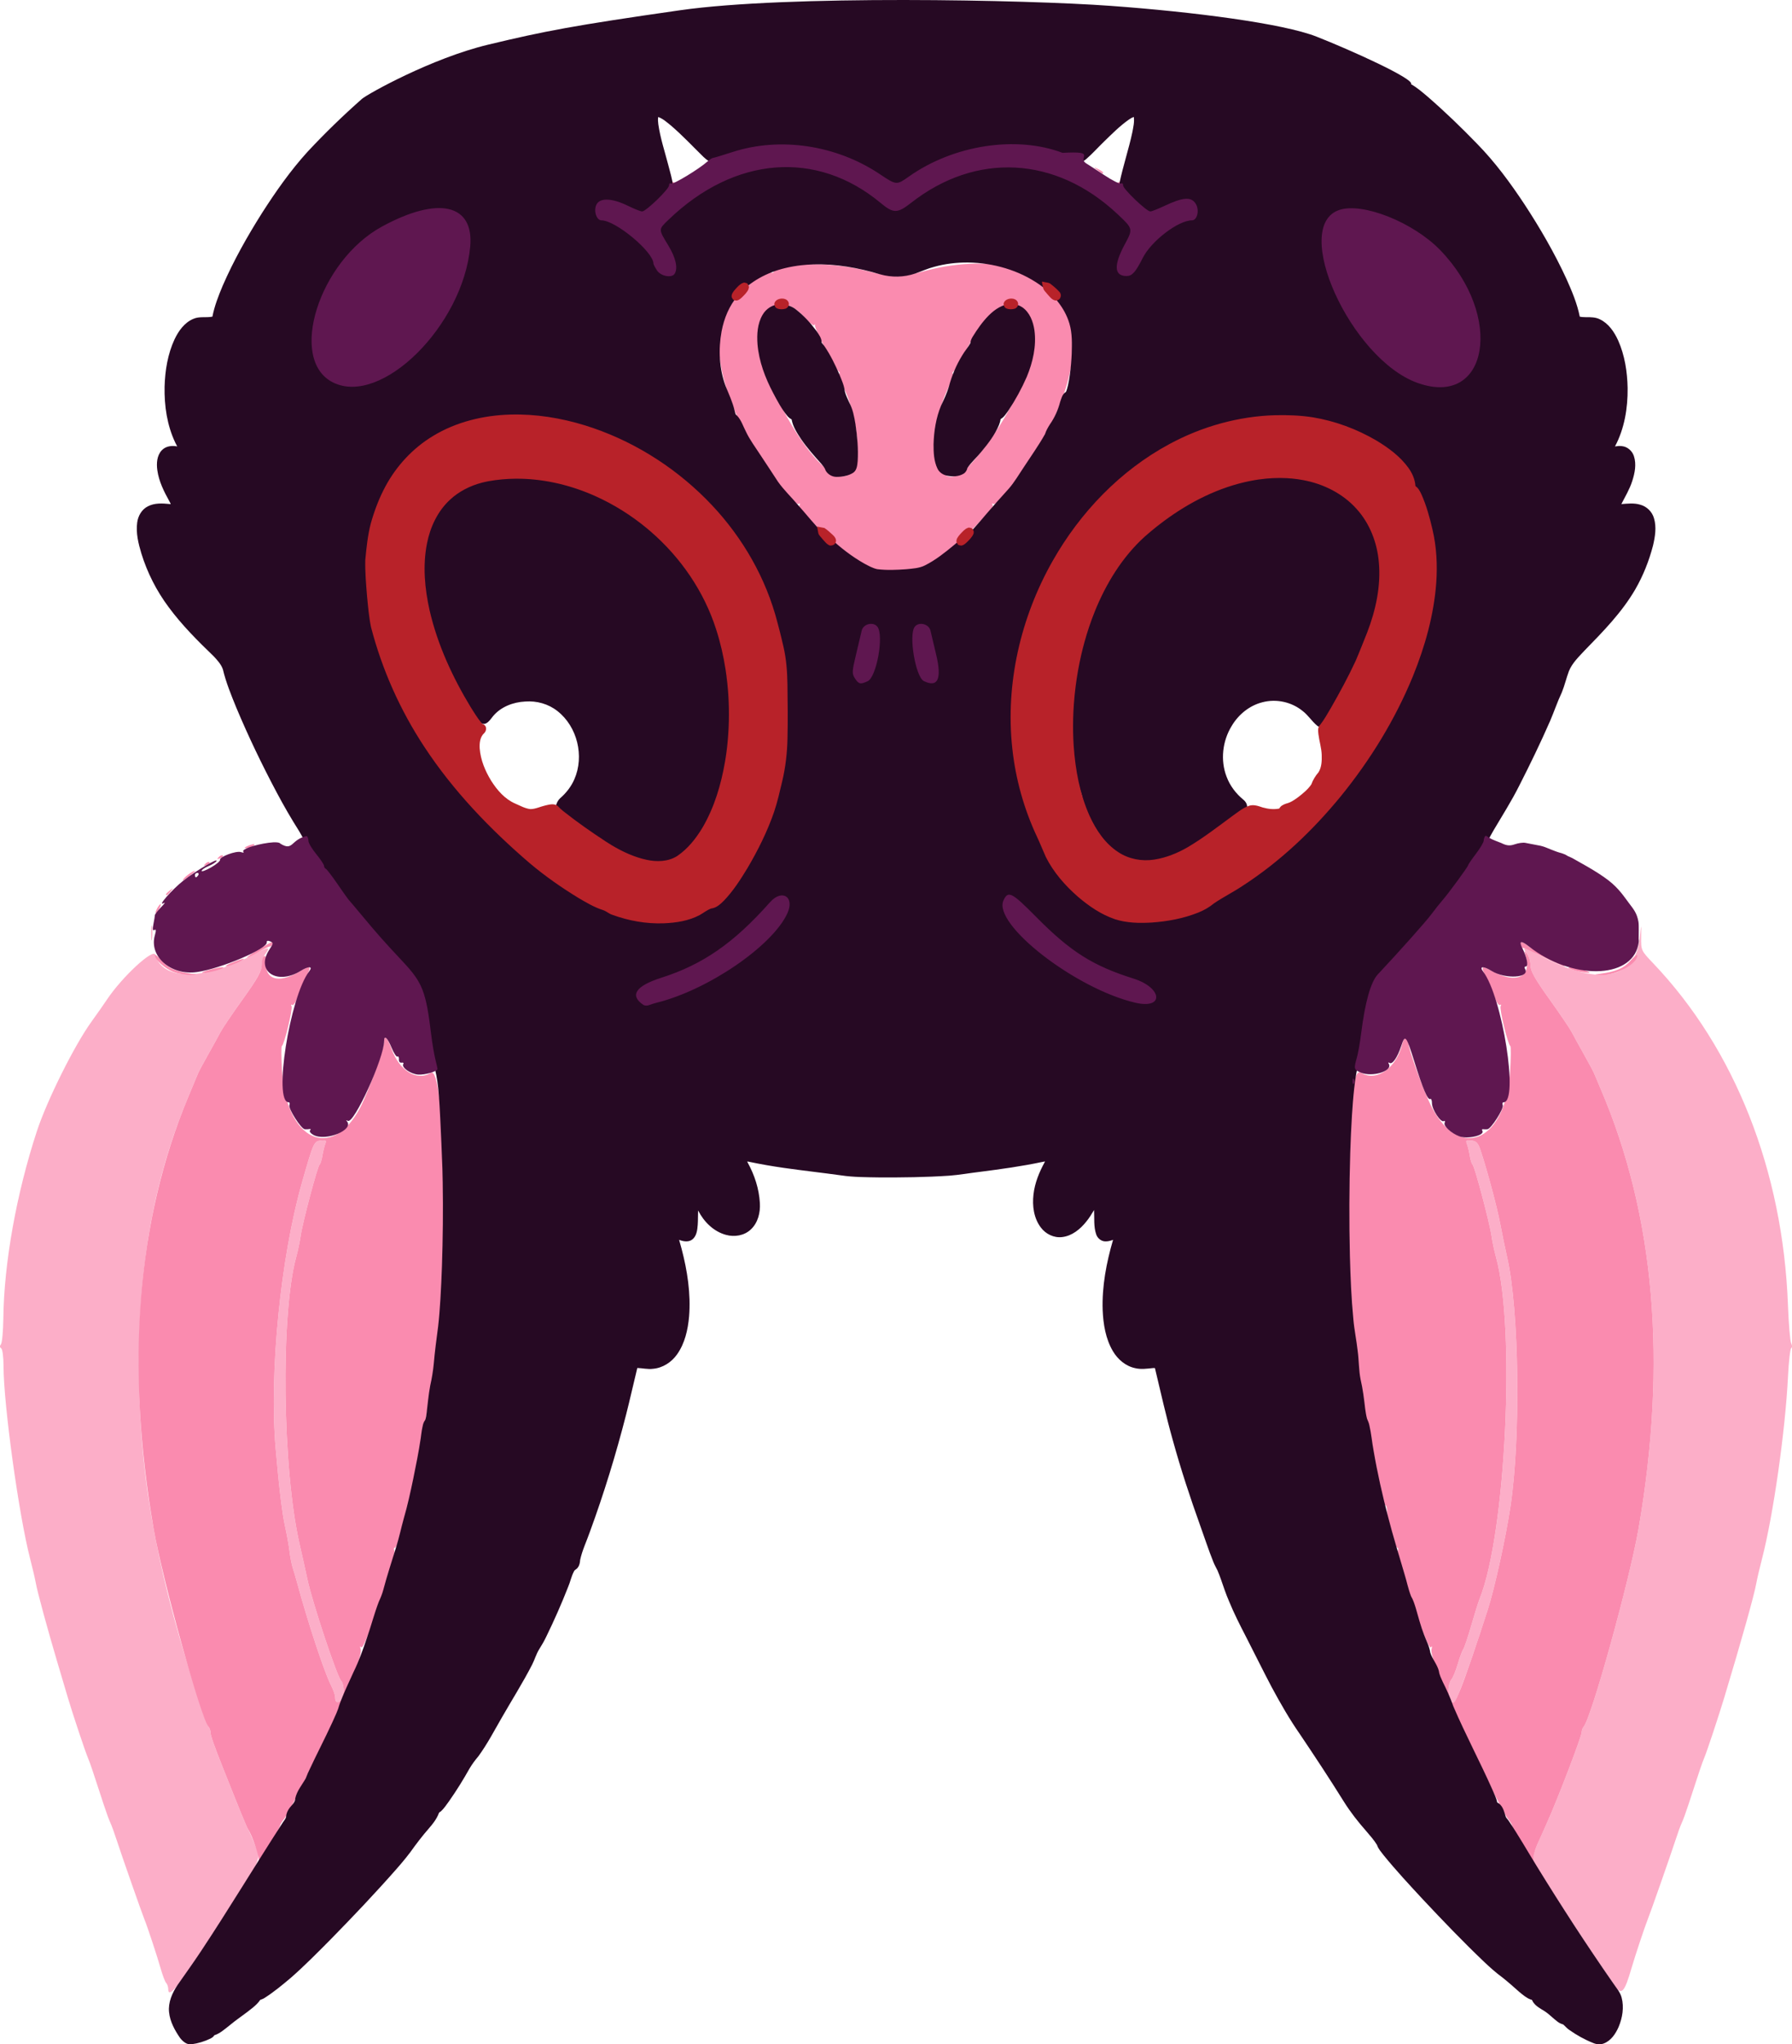 <?xml version="1.0" encoding="UTF-8" standalone="no"?>
<!-- Created with Inkscape (http://www.inkscape.org/) -->

<svg
   version="1.1"
   id="svg1"
   width="805.078"
   height="917.948"
   viewBox="0 0 805.078 917.948"
   sodipodi:docname="fledermaus_logo_kopf.svg"
   inkscape:version="1.3.2 (091e20ef0f, 2023-11-25, custom)"
   xmlns:inkscape="http://www.inkscape.org/namespaces/inkscape"
   xmlns:sodipodi="http://sodipodi.sourceforge.net/DTD/sodipodi-0.dtd"
   xmlns="http://www.w3.org/2000/svg"
   xmlns:svg="http://www.w3.org/2000/svg">
  <defs
     id="defs1" />
  <sodipodi:namedview
     id="namedview1"
     pagecolor="#ffffff"
     bordercolor="#666666"
     borderopacity="1.0"
     inkscape:showpageshadow="2"
     inkscape:pageopacity="0.0"
     inkscape:pagecheckerboard="true"
     inkscape:deskcolor="#d1d1d1"
     showgrid="false"
     inkscape:zoom="0.85458653"
     inkscape:cx="-80.7408"
     inkscape:cy="492.05082"
     inkscape:window-width="2560"
     inkscape:window-height="1371"
     inkscape:window-x="0"
     inkscape:window-y="0"
     inkscape:window-maximized="1"
     inkscape:current-layer="g2" />
  <g
     inkscape:groupmode="layer"
     inkscape:label="Image"
     id="g1"
     transform="translate(-839.422,-1938.06)">
    <g
       id="g2">
      <g
         id="g15">
        <path
           style="display:inline;fill:#fcaec8"
           d="m 915,2831.2 c 0,-0.99 -0.414,-2.228 -0.92,-2.75 -0.506,-0.522 -1.615,-3.425 -2.465,-6.45 -1.48,-5.269 -5.967,-18.86 -7.264,-22 -1.132,-2.743 -10.476,-29.406 -12.44,-35.5 -1.064,-3.3 -2.374,-6.9 -2.912,-8 -0.538,-1.1 -1.856,-4.7 -2.93,-8 -4.773,-14.678 -6.277,-19.129 -7.092,-21 -1.188,-2.726 -6.838,-19.637 -9.022,-27 -0.978,-3.3 -3.116,-10.5 -4.75,-16 -4.45,-14.976 -8.964,-31.553 -9.668,-35.5 -0.343,-1.925 -1.499,-6.875 -2.568,-11 -5.109,-19.702 -11.944,-69.237 -11.963,-86.691 -0.004,-3.955 -0.48,-7.483 -1.056,-7.839 -0.668,-0.413 -0.705,-1.069 -0.103,-1.809 0.52,-0.639 1.004,-5.886 1.075,-11.661 0.306,-24.913 5.876,-55.974 15.064,-84 4.53,-13.819 16.815,-38.48 24.436,-49.053 2.556,-3.546 5.694,-8.022 6.974,-9.947 6.828,-10.272 21.007,-23.383 21.834,-20.19 3.013,11.628 22.04,11.572 44.019,-0.128 6.821,-3.631 7.955,-3.658 5.282,-0.123 -0.807,1.068 -1.482,3.362 -1.5,5.099 -0.024,2.336 -2.239,6.237 -8.519,15 -4.668,6.513 -9.188,13.193 -10.044,14.842 -0.856,1.65 -3.332,6.15 -5.502,10 -2.17,3.85 -4.222,7.675 -4.56,8.5 -0.338,0.825 -2.307,5.55 -4.376,10.5 -15.069,36.054 -22.095,73.696 -22.213,119 -0.123,47.465 6.923,89.085 24.379,144 3.322,10.45 6.436,19.427 6.921,19.95 0.485,0.522 0.882,1.639 0.882,2.481 0,1.42 1.545,5.794 6.031,17.069 7.448,18.724 10.284,25.634 10.876,26.5 0.376,0.55 1.738,3.633 3.026,6.851 3.039,7.592 4.416,4.903 -25.938,50.65 C 918.491,2831.323 915,2835.138 915,2831.2 Z m 649.54,-1.95 c -1.367,-2.062 -4.235,-6.225 -6.373,-9.25 -2.139,-3.025 -5.749,-8.425 -8.023,-12 -2.274,-3.575 -4.497,-6.95 -4.941,-7.5 -1.269,-1.573 -11.203,-16.74 -11.203,-17.104 0,-0.18 -1.35,-2.455 -3,-5.057 -4.039,-6.369 -4.312,-4.637 3.438,-21.839 4.784,-10.62 15.562,-38.771 15.562,-40.646 0,-0.8 0.386,-1.881 0.858,-2.404 3.485,-3.859 20.655,-65.716 24.69,-88.95 12.982,-74.748 7.324,-140.688 -16.932,-197.321 -1.338,-3.123 -2.703,-6.354 -3.035,-7.179 -0.331,-0.825 -2.378,-4.65 -4.548,-8.5 -2.17,-3.85 -4.646,-8.35 -5.502,-10 -0.856,-1.65 -5.375,-8.329 -10.044,-14.842 -6.436,-8.98 -8.488,-12.62 -8.488,-15.059 0,-1.769 -0.661,-4.09 -1.468,-5.158 -2.63,-3.478 -1.635,-3.46 4.814,0.085 26.181,14.391 43.606,11.814 45.659,-6.754 0.804,-7.272 0.804,-7.272 0.729,-1.105 -0.075,6.151 -0.061,6.182 5.477,12 36.678,38.531 58.209,93.125 60.472,153.333 0.32,8.525 0.974,16.26 1.452,17.189 0.478,0.929 0.488,1.925 0.021,2.214 -0.467,0.289 -1.122,6.053 -1.456,12.811 -1.204,24.349 -6.62,62.308 -11.671,81.786 -1.07,4.125 -2.225,9.075 -2.568,11 -0.963,5.403 -6.624,25.578 -14.451,51.5 -2.518,8.339 -7.925,24.591 -8.982,27 -0.821,1.869 -2.303,6.255 -7.098,21 -1.073,3.3 -2.391,6.9 -2.929,8 -0.538,1.1 -1.849,4.7 -2.912,8 -1.964,6.094 -11.307,32.758 -12.44,35.5 -1.132,2.742 -5.694,16.429 -7.12,21.361 -3.383,11.701 -4.639,12.942 -7.987,7.889 z M 990.723,2702.389 c -0.397,-0.397 -0.723,-1.452 -0.723,-2.344 0,-0.892 -0.874,-3.337 -1.942,-5.432 -2.971,-5.827 -10.481,-28.598 -15.21,-46.113 -0.594,-2.2 -1.458,-5.125 -1.919,-6.5 -0.462,-1.375 -1.115,-4.75 -1.451,-7.5 -0.336,-2.75 -1.223,-7.7 -1.971,-11 -1.311,-5.786 -2.742,-17.666 -4.276,-35.5 -2.888,-33.582 2.288,-85.424 11.882,-119 5.154,-18.037 5.343,-18.461 8.417,-18.83 2.313,-0.278 2.632,-0.042 2.023,1.5 -0.397,1.006 -0.979,3.405 -1.292,5.33 -0.313,1.925 -0.884,3.725 -1.269,4 -0.907,0.648 -7.673,26.135 -8.495,32 -0.347,2.475 -1.25,6.75 -2.008,9.5 -7.051,25.609 -6.215,95.31 1.548,129 1.14,4.95 2.693,11.925 3.451,15.5 2.274,10.733 13.618,44.708 15.353,45.983 0.387,0.284 0.827,1.867 0.979,3.517 0.286,3.118 -1.834,7.151 -3.096,5.889 z m 500.294,-1.358 c -1.36,-2.541 -1.07,-6.934 0.597,-9.031 0.655,-0.825 1.904,-3.92 2.773,-6.879 0.87,-2.958 1.96,-5.883 2.422,-6.5 0.462,-0.617 2.077,-5.396 3.588,-10.621 1.511,-5.225 3.188,-10.583 3.725,-11.906 11.804,-29.056 16.264,-121.633 7.4,-153.594 -0.763,-2.75 -1.671,-7.025 -2.018,-9.5 -0.822,-5.865 -7.588,-31.352 -8.495,-32 -0.385,-0.275 -0.956,-2.075 -1.269,-4 -0.313,-1.925 -0.895,-4.323 -1.292,-5.33 -0.609,-1.542 -0.29,-1.778 2.023,-1.5 2.2,0.264 3.01,1.124 4.081,4.33 3.058,9.16 7.441,25.561 8.953,33.5 0.89,4.675 2.239,11.2 2.998,14.5 5.429,23.609 6.203,80.848 1.513,112 -2.079,13.809 -7.035,36.383 -10.1,46 -7.192,22.569 -13.706,40.624 -15.19,42.109 -0.309,0.309 -1.078,-0.401 -1.708,-1.578 z M 907.3,2357 c 0,-3.025 0.187,-4.263 0.417,-2.75 0.229,1.512 0.229,3.987 0,5.5 -0.229,1.512 -0.417,0.275 -0.417,-2.75 z"
           id="path9"
           sodipodi:nodetypes="ssssssssssssssssssssssssssssssssssssssssssssssssssssssssssssssssssssssssssssssssssssssssssssssssssssssssssssssssssss"
           inkscape:label="rosa2" />
        <path
           style="fill:#fa8baf"
           d="m 955.633,2773.514 c 0.501,-1.305 -2.87,-11.3 -4.726,-14.014 -0.592,-0.866 -3.428,-7.776 -10.876,-26.5 C 935.545,2721.724 934,2717.351 934,2715.931 c 0,-0.842 -0.397,-1.958 -0.882,-2.481 -3.361,-3.62 -20.771,-66.388 -24.673,-88.95 -12.747,-73.707 -7.525,-138.704 15.586,-194 2.069,-4.95 4.038,-9.675 4.376,-10.5 0.338,-0.825 2.39,-4.65 4.56,-8.5 2.17,-3.85 4.646,-8.35 5.502,-10 0.856,-1.65 5.376,-8.329 10.044,-14.842 6.602,-9.212 8.487,-12.586 8.487,-15.191 0,-1.842 0.473,-3.641 1.052,-3.999 0.639,-0.395 0.971,0.269 0.844,1.691 -0.772,8.7 5.32,10.835 14.899,5.221 5.467,-3.204 5.747,-2.888 2.835,3.197 -1.296,2.708 -2.949,6.587 -3.675,8.62 -0.726,2.033 -1.757,3.426 -2.292,3.095 -0.535,-0.331 -0.659,-0.094 -0.276,0.527 0.685,1.109 -3.271,17.441 -4.344,17.931 -0.302,0.138 -0.268,5.146 0.075,11.13 1.786,31.17 22.23,40.842 35.076,16.596 3.614,-6.821 10.804,-26.705 10.804,-29.878 0,-3.117 1.555,-1.53 3.291,3.357 3.513,9.891 11.423,14.738 17.677,10.832 6.153,-3.843 8.187,77.213 3.029,120.712 -3.904,32.927 -16.276,92.5 -19.21,92.5 -0.399,0 -0.499,0.59 -0.223,1.31 1.076,2.804 -13.459,45.386 -14.826,43.434 -0.554,-0.791 -0.652,-0.46 -0.269,0.908 0.54,1.93 -1.762,8.371 -9.95,27.848 -3.466,8.246 -22.693,46.312 -24.324,48.157 -0.933,1.056 -1.826,2.515 -1.984,3.242 -0.339,1.564 -9.215,17.101 -9.769,17.101 -0.21,0 -0.125,-0.669 0.189,-1.486 z M 993.818,2696.5 c -0.151,-1.65 -0.592,-3.233 -0.979,-3.517 -1.736,-1.275 -13.079,-35.25 -15.353,-45.983 -0.757,-3.575 -2.31,-10.55 -3.451,-15.5 -7.762,-33.69 -8.598,-103.391 -1.548,-129 0.757,-2.75 1.661,-7.025 2.008,-9.5 0.822,-5.865 7.589,-31.352 8.495,-32 0.385,-0.275 0.956,-2.075 1.269,-4 0.313,-1.925 0.895,-4.323 1.292,-5.33 0.609,-1.542 0.29,-1.778 -2.023,-1.5 -3.073,0.369 -3.263,0.793 -8.417,18.83 -9.594,33.576 -14.77,85.418 -11.882,119 1.534,17.834 2.965,29.714 4.276,35.5 0.748,3.3 1.635,8.25 1.971,11 0.336,2.75 0.989,6.125 1.451,7.5 0.462,1.375 1.325,4.3 1.919,6.5 4.728,17.515 12.239,40.286 15.21,46.113 1.068,2.095 1.942,4.54 1.942,5.432 0,2.604 1.338,3.213 2.769,1.261 0.728,-0.993 1.2,-3.156 1.049,-4.806 z m 529.806,70.61 c -2.503,-4.339 -4.68,-8.484 -4.838,-9.211 -0.158,-0.727 -1.05,-2.186 -1.984,-3.242 -1.636,-1.851 -20.889,-39.976 -24.32,-48.157 -7.859,-18.74 -10.457,-26.036 -9.938,-27.899 0.373,-1.339 0.271,-1.653 -0.281,-0.864 -1.396,1.992 -15.921,-40.584 -14.822,-43.447 0.272,-0.71 0.159,-1.29 -0.252,-1.29 -1.075,0 -4.521,-11.905 -4.559,-15.75 -0.017,-1.788 -0.336,-3.25 -0.707,-3.25 -0.371,0 -0.939,-1.238 -1.262,-2.75 -0.323,-1.512 -2.141,-9.95 -4.04,-18.75 -8.853,-41.032 -12.328,-79.051 -11.327,-123.922 0.882,-39.498 2.231,-50.978 5.735,-48.79 6.756,4.219 15.868,-2.249 18.369,-13.038 0.683,-2.95 2.599,-3.798 2.599,-1.152 0,3.173 7.19,23.057 10.804,29.878 12.846,24.247 33.289,14.574 35.076,-16.596 0.343,-5.984 0.377,-10.992 0.075,-11.13 -1.072,-0.49 -5.029,-16.823 -4.343,-17.931 0.383,-0.621 0.259,-0.858 -0.276,-0.527 -0.535,0.331 -1.566,-1.062 -2.292,-3.095 -0.726,-2.033 -2.379,-5.912 -3.675,-8.62 -2.917,-6.097 -2.755,-6.257 3.153,-3.116 10.137,5.39 16.907,2.221 14.428,-6.754 -0.816,-2.953 -0.77,-3.053 0.582,-1.266 0.807,1.068 1.468,3.389 1.468,5.158 0,2.439 2.051,6.079 8.488,15.059 4.668,6.513 9.188,13.193 10.044,14.842 0.856,1.65 3.332,6.15 5.502,10 2.17,3.85 4.217,7.675 4.548,8.5 0.331,0.825 1.697,4.055 3.035,7.179 24.256,56.634 29.915,122.573 16.932,197.321 -4.035,23.234 -21.205,85.091 -24.69,88.95 -0.472,0.522 -0.858,1.604 -0.858,2.404 0,1.875 -10.778,30.026 -15.562,40.646 -1.239,2.75 -3.232,7.195 -4.428,9.878 -1.197,2.683 -1.956,5.72 -1.686,6.75 0.838,3.203 0,2.133 -4.699,-6.017 z m -27.974,-70.837 c 2.175,-5.314 7.602,-21.142 12.264,-35.773 3.065,-9.617 8.021,-32.191 10.1,-46 4.69,-31.152 3.916,-88.391 -1.513,-112 -0.759,-3.3 -2.108,-9.825 -2.998,-14.5 -1.511,-7.939 -5.894,-24.34 -8.953,-33.5 -1.07,-3.206 -1.881,-4.066 -4.081,-4.33 -2.313,-0.278 -2.632,-0.042 -2.023,1.5 0.398,1.006 0.979,3.405 1.292,5.33 0.313,1.925 0.884,3.725 1.269,4 0.907,0.648 7.673,26.135 8.495,32 0.347,2.475 1.255,6.75 2.018,9.5 8.864,31.961 4.404,124.538 -7.4,153.594 -0.538,1.324 -2.214,6.681 -3.725,11.906 -1.511,5.225 -3.126,10.005 -3.588,10.621 -0.462,0.617 -1.552,3.542 -2.422,6.5 -0.87,2.958 -2.118,6.054 -2.773,6.879 -1.666,2.097 -1.957,6.49 -0.597,9.031 1.426,2.665 1.718,2.365 4.634,-4.758 z M 917.5,2374.497 c -3.829,-1.355 -8.5,-5.524 -8.5,-7.588 0,-0.538 1.391,0.605 3.091,2.542 2.956,3.366 6.442,4.884 13.409,5.838 2.842,0.389 2.815,0.416 -0.5,0.517 -1.925,0.058 -5.3,-0.531 -7.5,-1.309 z m 641,0.792 c 6.967,-0.954 10.453,-2.472 13.409,-5.838 1.7,-1.937 3.091,-3.021 3.091,-2.409 0,3.901 -9.792,9.125 -16.5,8.803 -3,-0.144 -3,-0.144 0,-0.555 z m -624.601,-1.873 c 2.969,-0.798 5.599,-1.252 5.844,-1.007 0.598,0.598 -6.728,2.595 -9.243,2.519 -1.1,-0.033 0.43,-0.714 3.399,-1.512 z m 613.241,0.436 c -5.566,-1.602 -2.858,-2.001 2.961,-0.436 2.969,0.799 4.274,1.441 2.899,1.427 -1.375,-0.013 -4.012,-0.459 -5.86,-0.991 z m -606.057,-2.248 c 0.848,-0.804 7.917,-3.485 7.917,-3.003 0,0.275 -1.561,1.152 -3.468,1.949 -3.36,1.404 -5.304,1.864 -4.449,1.054 z m 591.782,-3.826 c -4.601,-2.321 -8.661,-4.135 -9.021,-4.032 -0.36,0.104 -0.909,-0.472 -1.219,-1.28 -0.788,-2.053 0.646,-1.829 3.707,0.579 1.432,1.126 5.88,3.585 9.885,5.464 4.005,1.879 6.771,3.433 6.147,3.452 -0.624,0.02 -4.899,-1.863 -9.5,-4.185 z M 955.43,2364.5 c 6.33,-3.812 6.915,-4.034 6.378,-2.425 -0.197,0.591 -0.693,1.027 -1.102,0.969 -0.409,-0.059 -2.687,1.033 -5.063,2.425 -2.376,1.392 -4.703,2.531 -5.173,2.531 -0.469,0 1.762,-1.575 4.959,-3.5 z M 910,2346 c 0.589,-1.1 1.295,-2 1.57,-2 0.275,0 0.018,0.9 -0.57,2 -0.589,1.1 -1.295,2 -1.57,2 -0.275,0 -0.018,-0.9 0.57,-2 z m 4,-6.378 c 0,-0.208 0.787,-0.995 1.75,-1.75 1.586,-1.244 1.621,-1.208 0.378,0.378 -1.306,1.666 -2.128,2.196 -2.128,1.372 z m 7.918,-6.986 c 1.332,-1.64 5.082,-4.119 5.082,-3.36 0,0.191 -1.462,1.418 -3.25,2.726 -2.011,1.472 -2.71,1.714 -1.832,0.633 z m 9.816,-6.761 c 0.678,-0.683 1.485,-0.991 1.793,-0.683 0.308,0.308 -0.247,0.867 -1.233,1.243 -1.425,0.543 -1.54,0.428 -0.56,-0.56 z m 6,-3 c 0.678,-0.683 1.485,-0.991 1.793,-0.683 0.308,0.308 -0.247,0.867 -1.233,1.243 -1.425,0.543 -1.54,0.428 -0.56,-0.56 z M 950.5,2318 c 2.749,-1.181 4.328,-1.181 2.5,0 -0.825,0.533 -2.175,0.945 -3,0.914 -0.989,-0.036 -0.819,-0.348 0.5,-0.914 z m 280.527,-124.66 c -7.814,-2.734 -34.091,-25.81 -32.437,-28.486 0.433,-0.701 0.284,-0.894 -0.375,-0.487 -1.254,0.775 -9.418,-9.052 -17.203,-20.708 -15.871,-23.763 -22.606,-50.047 -16.345,-63.781 2.511,-5.508 9.121,-13.127 10.596,-12.215 0.605,0.374 0.748,0.165 0.339,-0.497 -0.857,-1.386 8.258,-7.433 10.125,-6.717 0.7,0.269 1.273,0.111 1.273,-0.35 0,-4.28 25.672,-4.671 41,-0.625 13.038,3.442 14.989,3.44 28,-0.023 14.275,-3.799 30.477,-4.053 39.5,-0.618 7.638,2.908 13.785,6.896 12.881,8.359 -0.394,0.637 -0.241,0.839 0.355,0.47 1.476,-0.912 8.085,6.707 10.596,12.215 6.262,13.734 -0.474,40.018 -16.345,63.781 -7.785,11.657 -15.949,21.483 -17.203,20.708 -0.674,-0.417 -0.807,-0.212 -0.346,0.534 0.823,1.331 -13.1,15.331 -22.461,22.585 -9.418,7.299 -21.496,9.511 -31.951,5.853 z m -9.68,-42.83 c 5.627,-5.627 3.628,-26.05 -3.993,-40.788 -0.79,-1.529 -1.191,-3.178 -0.89,-3.665 0.301,-0.487 0.183,-1.036 -0.262,-1.221 -1.296,-0.537 -10.916,-19.206 -10.621,-20.61 0.147,-0.701 0.034,-0.799 -0.252,-0.216 -0.286,0.582 -2.288,-0.95 -4.449,-3.405 -6.949,-7.895 -14.123,-8.01 -18.994,-0.305 -10.008,15.832 27.357,82.314 39.46,70.211 z m 53.27,-3.081 c 20.447,-21.957 34.296,-55.857 27.423,-67.129 -6.949,-11.396 -17.673,-5.758 -28.581,15.028 -2.648,5.046 -5.187,9.325 -5.643,9.509 -0.456,0.184 -0.583,0.734 -0.282,1.221 0.301,0.487 -0.1,2.136 -0.89,3.665 -13.088,25.311 -7.054,53.845 7.973,37.707 z m -134.111,-127.416 c -0.35,-0.567 0.051,-0.735 0.941,-0.393 1.732,0.665 2.049,1.382 0.611,1.382 -0.517,0 -1.216,-0.445 -1.552,-0.989 z M 1341,2020.607 c 0,-0.216 0.698,-0.661 1.552,-0.989 0.89,-0.342 1.291,-0.174 0.941,0.393 -0.587,0.95 -2.493,1.405 -2.493,0.596 z m -8.559,-6.162 c -1.864,-1.493 -1.852,-1.512 0.309,-0.465 1.238,0.6 2.25,1.3 2.25,1.555 0,0.765 -0.519,0.544 -2.559,-1.09 z M 1152.872,2004.25 c -1.244,-1.586 -1.208,-1.621 0.378,-0.378 1.666,1.306 2.196,2.128 1.372,2.128 -0.208,0 -0.995,-0.787 -1.75,-1.75 z"
           id="path8"
           sodipodi:nodetypes="ssssssssssssssssssssssssssssssssssssssssssssssssssssssssssssssssssssssssssssssssssssssscsssssssssssssssssssssssssssssssssssssssssssssssssssssssssssssssssssssssssssssssssssssssscssssssssscssssssssccsssssssssssssscsssssssssssssssss"
           inkscape:label="rosa1" />
        <path
           style="display:inline;fill:#260923"
           d="m 1145.027,1942.653 c -48.148,6.892 -61.101,9.408 -86.386,15.483 -25.285,6.075 -53.866,22.013 -56.585,24.302 -8.5,7.505 -16.656,15.405 -24.395,23.693 -7.741,8.513 -14.374,17.967 -20.57,27.643 -6.593,10.452 -12.698,21.25 -17.629,32.594 -1.888,4.493 -3.679,9.071 -4.613,13.871 -2.817,0.573 -5.832,-0.223 -8.535,0.986 -4.002,1.644 -6.649,5.382 -8.461,9.16 -3.097,6.656 -4.282,14.049 -4.492,21.34 -0.16,8.566 1.107,17.317 4.816,25.105 0.279,0.565 0.559,1.128 0.848,1.688 -2.403,-0.505 -5.182,-0.135 -6.926,1.738 -2.229,2.371 -2.424,5.904 -1.992,8.969 0.699,5.016 3.008,9.606 5.447,13.979 0.078,0.38 1.016,1.36 0.211,1.18 -3.313,-0.325 -6.87,-0.572 -9.918,1.031 -2.738,1.372 -4.398,4.278 -4.785,7.248 -0.645,4.69 0.515,9.398 1.857,13.865 2.663,8.659 6.827,16.843 12.242,24.105 5.943,8.069 13.058,15.169 20.262,22.1 1.627,1.746 3.326,3.579 4.131,5.867 1.403,5.909 3.727,11.545 6.012,17.156 5.467,13.05 11.608,25.814 18.256,38.303 3.101,5.824 6.397,11.544 9.936,17.113 0.82,1.457 1.779,2.889 2.273,4.492 0.422,1.817 1.698,3.287 2.783,4.756 1.424,1.804 3.065,3.459 4.221,5.457 0.546,1.723 1.798,3.117 2.832,4.57 3.652,4.545 7.213,9.165 10.666,13.863 6.833,8.924 14.239,17.4 21.981,25.545 2.124,2.247 4.355,4.399 6.324,6.787 0.221,0.266 0.654,0.834 0.928,1.246 2.225,3.248 2.633,7.276 3.35,11.045 1.566,9.776 3.249,19.55 5.729,29.142 1.759,7.226 1.938,14.701 2.363,22.09 0.355,7.552 0.705,15.104 0.967,22.66 0.04,1.975 0.113,4.149 0.141,6.203 0.214,12.486 0.065,25.061 -0.34,37.49 -0.175,4.995 -0.399,9.989 -0.699,14.979 -0.261,3.947 -0.542,8.081 -1.008,12.082 -0.751,5.682 -1.509,11.364 -1.998,17.076 -0.317,3.2 -0.846,6.374 -1.559,9.508 -0.804,4.184 -1.118,8.431 -1.666,12.641 -0.187,0.973 -0.23,2.035 -0.644,2.928 -0.999,1.272 -1.133,2.987 -1.465,4.521 -0.202,1.173 -0.351,2.555 -0.5,3.605 -0.89,5.975 -2.111,12.13 -3.359,18.174 -1.24,5.944 -2.533,11.937 -4.256,17.838 -1.199,4.289 -2.089,8.66 -3.445,12.906 -1.946,6.38 -4.068,12.734 -5.764,19.168 -0.493,1.821 -1.195,3.568 -1.992,5.273 -2.042,5.326 -3.458,10.863 -5.342,16.244 -1.761,5.191 -3.584,10.379 -6,15.309 -2.178,4.832 -4.52,9.606 -6.322,14.596 -0.741,2.773 -2.022,5.354 -3.191,7.965 -3.394,7.4 -7.219,14.654 -10.654,22.084 -0.541,1.035 -0.872,2.161 -1.369,3.207 -1.645,2.931 -3.969,5.592 -4.68,8.959 -0.01,1.746 -1.494,2.901 -2.477,4.168 -0.917,1.212 -1.589,2.644 -1.65,4.178 -0.323,1.152 -1.26,1.987 -1.818,3.025 -12.271,18.982 -23.888,38.379 -36.395,57.211 -3.403,5.144 -7.006,10.15 -10.543,15.201 -2.398,3.555 -4.25,7.773 -3.811,12.152 0.421,4.285 2.567,8.169 4.969,11.654 1.23,1.527 2.999,3.109 5.113,2.795 2.949,-0.377 5.844,-1.26 8.52,-2.553 0.676,-0.36 1.371,-0.794 1.744,-1.488 2.506,-0.779 4.496,-2.61 6.531,-4.191 3.436,-2.894 7.232,-5.319 10.705,-8.164 1.243,-1.052 2.484,-2.147 3.371,-3.523 0.66,-0.239 1.381,-0.479 1.984,-0.894 4.176,-2.655 7.986,-5.842 11.771,-9.018 6.169,-5.407 11.934,-11.253 17.711,-17.072 10.187,-10.379 20.205,-20.93 29.813,-31.85 2.84,-3.244 5.603,-6.561 8.06,-10.107 1.391,-1.887 2.844,-3.762 4.279,-5.514 2.272,-2.754 4.889,-5.343 6.352,-8.652 0.185,-0.572 0.371,-1.181 0.992,-1.385 1.6,-1.345 2.714,-3.166 3.953,-4.83 3.3,-4.686 6.314,-9.567 9.123,-14.561 1.155,-1.962 2.523,-3.783 3.99,-5.519 4.013,-5.481 7.141,-11.533 10.539,-17.398 4.537,-7.909 9.426,-15.624 13.6,-23.736 1.133,-2.215 1.794,-4.644 3.094,-6.779 1.198,-1.898 2.332,-3.836 3.293,-5.867 3.557,-7.295 6.838,-14.729 9.797,-22.287 0.976,-2.245 1.412,-4.701 2.574,-6.865 0.29,-0.829 1.252,-1.003 1.693,-1.727 0.839,-0.988 1.032,-2.3 1.131,-3.545 0.94,-4.323 2.891,-8.329 4.336,-12.492 6.337,-17.255 11.726,-34.855 16.289,-52.66 1.779,-6.97 3.322,-13.998 5.041,-20.982 2.362,0.056 4.708,0.683 7.08,0.361 4.345,-0.371 8.296,-2.932 10.777,-6.463 3.51,-4.925 4.864,-11.02 5.404,-16.949 0.829,-10.283 -0.766,-20.616 -3.383,-30.545 -0.349,-1.318 -0.739,-2.627 -1.094,-3.943 1.889,0.742 4.281,1.172 5.992,-0.207 1.917,-1.57 2.191,-4.242 2.377,-6.549 0.162,-2.144 0.068,-4.297 0.166,-6.443 2.558,5.048 6.932,9.461 12.506,10.965 3.822,1.077 8.261,0.359 11.191,-2.438 3.216,-3.001 4.327,-7.629 4.049,-11.896 -0.37,-6.343 -2.39,-12.527 -5.447,-18.074 -0.469,-0.594 -0.052,-0.581 0.496,-0.422 5.2,1.095 10.435,2.004 15.695,2.756 8.568,1.232 17.162,2.167 25.723,3.359 5.616,0.853 11.314,0.826 16.98,0.926 10.534,0.061 21.078,-0.073 31.592,-0.777 4.63,-0.342 9.203,-1.183 13.81,-1.723 9.438,-1.204 18.875,-2.503 28.188,-4.482 0.331,0.01 1.355,-0.456 0.926,0.135 -2.475,4.499 -4.458,9.356 -5.035,14.494 -0.599,5.105 0.117,10.666 3.311,14.85 2.188,2.943 5.913,4.764 9.598,4.283 4.444,-0.521 8.112,-3.562 10.818,-6.945 1.321,-1.619 2.423,-3.4 3.488,-5.193 0.185,3.638 -0.249,7.41 0.953,10.916 0.608,1.822 2.36,3.247 4.326,3.166 1.121,0.01 2.209,-0.322 3.254,-0.699 -2.99,10.246 -5.035,20.895 -4.662,31.609 0.262,6.29 1.312,12.761 4.527,18.27 2.196,3.786 5.825,6.9 10.193,7.762 2.546,0.606 5.158,0.204 7.719,-0.045 0.401,0.043 1.141,-0.284 1.119,0.355 2.55,10.686 4.952,21.411 7.936,31.988 3.599,13.048 7.833,25.911 12.412,38.645 1.927,5.304 3.649,10.685 5.766,15.918 0.512,1.376 1.267,2.634 1.908,3.945 0.552,1.298 0.976,2.412 1.455,3.74 1.182,3.389 2.295,6.806 3.732,10.1 2.268,5.524 4.971,10.85 7.719,16.146 3.857,7.481 7.546,15.049 11.479,22.49 3.905,7.246 8.005,14.403 12.717,21.16 6.686,9.925 13.312,19.974 19.656,30.154 2.95,4.729 6.413,9.109 10.09,13.289 1.683,1.999 3.473,3.956 4.824,6.195 0.538,1.74 1.856,3.103 2.92,4.543 5.581,6.879 11.627,13.362 17.645,19.857 8.955,9.55 18.023,19.007 27.504,28.039 2.648,2.509 5.374,4.943 8.318,7.102 2.547,2.012 5.065,4.254 7.543,6.455 1.603,1.286 3.189,2.728 5.158,3.414 0.776,-0.032 0.743,0.974 1.221,1.387 1.222,1.709 3.129,2.669 4.861,3.76 2.188,1.373 3.921,3.32 5.998,4.834 0.735,0.56 1.588,0.955 2.461,1.195 0.938,0.798 1.71,1.788 2.758,2.467 3.322,2.351 6.914,4.342 10.695,5.851 1.546,0.659 3.324,0.836 4.902,0.178 3.193,-1.259 5.206,-4.334 6.547,-7.352 1.717,-4.13 2.53,-8.837 1.352,-13.221 -0.647,-2.556 -2.532,-4.496 -3.934,-6.65 -11.898,-17.086 -23.288,-34.634 -34.164,-52.314 -4.216,-6.811 -8.164,-13.793 -12.656,-20.428 -0.448,-0.727 -1.192,-1.234 -1.387,-2.109 -0.566,-1.745 -0.991,-3.627 -2.287,-5.008 -0.379,-0.499 -0.957,-0.789 -1.461,-1.113 -0.37,-1.985 -1.365,-3.806 -2.129,-5.668 -5.62,-12.629 -12.16,-24.832 -17.609,-37.539 -1.306,-3.797 -2.994,-7.446 -4.789,-11.033 -0.675,-1.528 -1.461,-3.054 -1.67,-4.726 -0.753,-2.998 -2.951,-5.355 -3.863,-8.283 -0.39,-2.832 -1.819,-5.375 -2.801,-8.027 -1.514,-3.896 -2.555,-7.948 -3.721,-11.955 -0.565,-1.823 -1.131,-3.673 -2.111,-5.318 -1.282,-3.255 -1.941,-6.709 -2.98,-10.043 -2.46,-8.449 -5.101,-16.846 -7.287,-25.373 -2.587,-9.896 -4.878,-19.967 -6.601,-30.105 -0.689,-3.649 -0.996,-7.53 -1.865,-11.227 -0.212,-1.051 -0.638,-2.037 -1.067,-3.004 -0.391,-1.466 -0.625,-3.043 -0.822,-4.438 -0.512,-4.427 -1.053,-8.885 -2.068,-13.211 -0.826,-4.162 -0.719,-8.424 -1.283,-12.617 -0.531,-4.859 -1.565,-9.644 -1.973,-14.518 -0.916,-9.391 -1.28,-18.847 -1.539,-28.236 -0.376,-15.438 -0.315,-30.96 0.15,-46.35 0.182,-5.578 0.422,-11.139 0.76,-16.672 0.264,-4.025 0.566,-8.216 1.021,-12.289 0.251,-2.36 0.556,-4.641 0.998,-7.012 0.564,-2.658 1.341,-5.267 1.848,-7.939 1.688,-7.926 2.943,-15.933 4.385,-23.904 0.76,-3.847 1.498,-7.922 4.049,-11.047 2.798,-3.441 6.095,-6.433 9.061,-9.725 6.97,-7.551 13.7,-15.337 19.896,-23.539 3.259,-4.524 6.688,-8.924 10.207,-13.246 1.057,-1.44 2.253,-2.86 2.822,-4.57 2.022,-3.356 5.057,-6.033 6.738,-9.601 0.545,-1.893 1.688,-3.558 2.621,-5.283 3.912,-6.638 8.076,-13.139 11.521,-20.039 4.868,-9.543 9.544,-19.19 13.844,-29.004 1.837,-4.266 3.302,-8.686 5.291,-12.887 1.268,-3.108 2.006,-6.4 3.18,-9.539 1.511,-3.692 4.481,-6.486 7.143,-9.357 8.258,-8.464 16.66,-17.027 22.648,-27.314 3.569,-6.165 6.217,-12.854 8.004,-19.744 0.924,-3.979 1.633,-8.24 0.424,-12.236 -0.827,-2.933 -3.253,-5.302 -6.195,-6.084 -2.752,-0.832 -5.65,-0.484 -8.463,-0.264 1.728,-3.382 3.712,-6.662 4.875,-10.301 1.168,-3.589 1.984,-7.575 0.762,-11.26 -0.776,-2.358 -2.912,-4.226 -5.412,-4.469 -1.028,-0.131 -2.068,-0.034 -3.086,0.141 4.267,-8.005 5.771,-17.211 5.676,-26.205 -0.145,-7.296 -1.271,-14.693 -4.258,-21.398 -1.745,-3.806 -4.263,-7.588 -8.152,-9.445 -1.951,-1.007 -4.181,-1.011 -6.32,-0.988 -0.924,-0.037 -1.865,-0.024 -2.769,-0.242 -1.177,-5.894 -3.531,-11.471 -5.981,-16.932 -5.368,-11.652 -11.822,-22.78 -18.85,-33.504 -6.361,-9.615 -13.228,-18.96 -21.318,-27.203 -7.139,-7.376 -14.539,-14.509 -22.301,-21.229 -2.339,-1.968 -4.662,-4.004 -7.344,-5.498 1.787,-2.305 -27.448,-15.478 -42.499,-21.378 -15.051,-5.901 -54.967,-11.086 -92.587,-13.813 -37.62,-2.727 -145.097,-4.921 -193.245,1.971 z m -9.885,47.938 c 2.11,0.763 3.816,2.317 5.543,3.701 5.232,4.437 9.905,9.47 14.807,14.25 1.447,1.382 3.312,2.836 5.447,2.41 2.078,-0.452 3.832,-1.757 5.801,-2.512 3.339,-1.452 6.837,-2.524 10.404,-3.248 0.602,-0.123 1.524,-0.291 2.254,-0.41 12.724,-2.032 25.849,-0.018 37.857,4.436 2.126,0.787 4.523,1.781 6.572,2.734 4.033,1.862 7.928,4.017 11.668,6.412 1.019,0.649 2.202,1.495 3.346,2.121 1.654,1.001 3.753,1.068 5.492,0.244 3.388,-1.568 6.345,-3.902 9.6,-5.713 0.929,-0.538 2.102,-1.176 3.147,-1.715 7.072,-3.643 14.681,-6.228 22.492,-7.721 0.463,-0.087 1.116,-0.209 1.625,-0.291 3.241,-0.563 6.693,-0.916 9.867,-1.062 8.518,-0.38 17.416,0.699 25.236,3.822 2.07,0.754 3.945,1.95 6.006,2.713 1.793,0.684 3.766,-0.056 5.129,-1.285 2.852,-2.465 5.352,-5.304 8.066,-7.916 3.55,-3.438 7.052,-6.982 11.113,-9.824 0.681,-0.453 1.404,-0.919 2.188,-1.145 0.324,2.255 -0.236,4.524 -0.637,6.736 -1.625,7.689 -4.178,15.151 -5.777,22.846 -0.274,1.446 -0.561,3.327 0.783,4.346 0.573,0.393 1.292,0.485 1.789,1.016 2.667,2.012 4.852,4.577 7.484,6.625 1.698,1.351 3.997,1.714 6.076,1.191 4.604,-1.026 8.789,-3.569 13.525,-4.047 1.4,-0.118 3.273,-0.023 3.908,1.478 0.527,1.094 0.548,2.535 -0.436,3.387 -2.415,2.306 -5.883,2.796 -8.693,4.445 -5.349,2.973 -9.979,7.163 -13.76,11.955 -1.713,2.145 -3.072,4.538 -4.258,7.006 -0.749,1.257 -1.593,2.798 -3.131,3.154 -1.366,0.162 -2.82,-0.788 -2.955,-2.217 -0.374,-2.724 0.707,-5.385 1.787,-7.83 1.11,-2.643 3.086,-4.907 3.707,-7.748 0.513,-2.44 -0.842,-4.759 -2.441,-6.488 -2.654,-2.872 -5.64,-5.416 -8.6,-7.963 -8.228,-6.735 -17.873,-11.7 -28.062,-14.705 -7.056,-2.045 -14.518,-3.117 -21.838,-2.057 -5.016,0.645 -10.048,1.367 -14.924,2.738 -1.439,0.372 -2.6,1.349 -4.019,1.777 -3.143,1.157 -6.522,1.989 -9.174,4.143 -2.548,1.754 -5.474,2.889 -7.906,4.822 -2.559,1.819 -4.464,4.594 -7.51,5.688 -2.142,0.834 -4.429,-0.179 -6.127,-1.502 -2.195,-1.612 -3.885,-3.813 -6.17,-5.316 -5.487,-3.833 -11.735,-6.421 -18.053,-8.541 -6.284,-2.04 -12.767,-3.594 -19.363,-4.133 -6.929,-0.339 -13.828,1.032 -20.451,2.963 -7.81,2.366 -15.434,5.63 -22.109,10.373 -3.505,2.561 -6.469,5.785 -10.027,8.281 -2.464,1.844 -5,4.205 -5.406,7.426 -0.417,3.264 1.315,6.25 2.826,9 1.354,2.752 2.616,5.77 2.346,8.9 -0.093,1.02 -0.632,2.338 -1.859,2.273 -1.768,-0.01 -3.719,-1.045 -4.295,-2.791 -0.025,-2.413 -1.369,-4.543 -2.775,-6.41 -3.39,-4.345 -7.597,-8.016 -12.148,-11.101 -2.337,-1.579 -4.871,-2.867 -7.562,-3.719 -1.813,-0.761 -3.825,-1.815 -4.559,-3.762 -0.453,-1.506 0.776,-3.079 2.154,-3.564 2.233,-0.509 4.494,0.296 6.627,0.904 3.392,1.109 6.702,2.479 10.121,3.496 2.022,0.318 3.797,-1.039 5.334,-2.17 2.627,-2.075 4.842,-4.637 7.604,-6.547 1.482,-0.244 2.185,-1.879 1.98,-3.246 -0.364,-3.263 -1.377,-6.409 -2.18,-9.582 -1.579,-6.079 -3.591,-12.075 -4.473,-18.311 -0.116,-1.066 -0.25,-2.164 -0.033,-3.223 z m -96.842,42.48 c 2.703,0 5.58,0.565 7.596,2.498 2.836,2.596 3.67,6.625 3.721,10.32 0.031,6.756 -1.952,13.342 -4.445,19.559 -4.096,9.93 -9.864,19.169 -16.938,27.25 -2.997,3.398 -6.263,6.568 -9.842,9.352 -0.264,0.201 -0.925,0.702 -1.348,1.012 -4.676,3.398 -10.011,6.117 -15.805,6.857 -4.721,0.679 -9.921,0.209 -13.848,-2.73 -4.07,-2.976 -6.069,-7.999 -6.598,-12.879 -0.798,-7.36 0.973,-14.77 3.771,-21.545 3.354,-8.01 8.269,-15.33 14.145,-21.705 5.252,-5.327 11.725,-9.305 18.473,-12.451 5.908,-2.676 12.156,-4.821 18.645,-5.438 0.9,-0.075 1.538,-0.097 2.473,-0.1 z m 409.432,0.527 c 3.47,0.046 6.914,0.628 10.27,1.492 0.585,0.162 1.481,0.4 2.182,0.617 1.948,0.583 4.033,1.352 5.799,2.082 7.634,3.229 14.874,7.805 20.266,14.178 6.552,8.093 11.99,17.242 15.021,27.248 1.794,6.097 2.768,12.663 1.303,18.934 -0.982,4.319 -3.602,8.385 -7.568,10.506 -3.967,2.286 -8.83,2.265 -13.146,1.096 -6.88,-1.877 -12.944,-5.906 -18.396,-10.393 -5.969,-5.008 -11.242,-10.82 -15.818,-17.119 -0.321,-0.451 -0.84,-1.178 -1.23,-1.742 -4.958,-7.232 -9.155,-15.128 -11.334,-23.664 -0.322,-1.261 -0.539,-2.315 -0.75,-3.603 -0.149,-0.868 -0.269,-1.957 -0.336,-2.691 -0.363,-4.431 0.102,-9.156 2.5,-13 1.897,-2.618 5.272,-3.507 8.334,-3.816 0.965,-0.099 1.936,-0.13 2.906,-0.123 z m -173.33,22.328 c 11.309,0.171 22.691,3.426 32.014,9.914 6.092,4.282 11.307,10.246 13.449,17.488 1.308,4.383 1.159,9.021 1.035,13.543 -0.123,2.946 -0.388,6.106 -0.789,9.117 -0.235,1.713 -0.511,3.423 -0.894,5.109 -0.089,0.34 -0.269,1.117 -0.426,1.617 -0.231,0.488 -0.244,1.263 -0.754,1.512 -1.402,0.952 -1.774,2.758 -2.324,4.262 -0.938,3.6 -2.467,7.048 -4.6,10.102 -0.879,1.385 -1.724,2.824 -2.209,4.391 -2.897,5.161 -6.356,9.98 -9.586,14.934 -2.2,3.245 -4.151,6.678 -6.752,9.633 -2.329,2.678 -4.791,5.237 -7.094,7.939 -3.77,4.216 -7.247,8.708 -11.299,12.664 -2.363,1.101 -4.175,3.061 -6.184,4.674 -4.077,3.374 -8.261,6.719 -13.014,9.098 -2.592,1.317 -5.561,1.43 -8.398,1.729 -4.33,0.306 -8.706,0.51 -13.025,-0.022 -2.048,-0.432 -3.902,-1.493 -5.738,-2.461 -5.734,-3.221 -10.945,-7.307 -15.742,-11.789 -0.693,-0.635 -1.583,-0.997 -2.391,-1.408 -4.239,-4.147 -7.874,-8.852 -11.83,-13.26 -2.963,-3.483 -6.299,-6.654 -8.945,-10.4 -2.673,-4.052 -5.303,-8.135 -8.008,-12.168 -2.16,-3.359 -4.603,-6.555 -6.314,-10.182 -1.299,-2.47 -2.124,-5.284 -4.092,-7.336 -0.766,-0.393 -0.78,-1.372 -1.022,-2.107 -0.904,-3.89 -2.612,-7.52 -4.109,-11.203 -2.845,-7.789 -3.26,-16.361 -1.758,-24.482 1.104,-5.848 3.435,-11.559 7.369,-16.084 5.389,-6.382 13.135,-10.382 21.172,-12.31 2.337,-0.576 4.906,-1.007 7.174,-1.264 1.778,-0.197 3.664,-0.333 5.34,-0.383 10.224,-0.338 20.411,1.496 30.17,4.447 5.151,1.466 10.728,1.355 15.801,-0.375 2.824,-0.972 5.539,-2.254 8.445,-2.986 4.979,-1.391 10.164,-2.002 15.328,-1.951 z m 19.549,18.6 c -4.016,-0.016 -7.54,2.414 -10.289,5.135 -2.834,2.855 -5.154,6.181 -7.26,9.596 -0.503,0.85 -0.995,1.79 -0.971,2.787 -1.053,1.974 -2.611,3.624 -3.713,5.572 -2.677,4.338 -4.678,9.078 -5.986,14.002 -0.904,2.941 -2.172,5.748 -3.51,8.512 -2.286,5.506 -3.225,11.496 -3.394,17.43 -0.01,3.673 0.134,7.509 1.746,10.881 0.806,1.768 2.57,2.884 4.438,3.232 2.418,0.467 5.116,0.394 7.279,-0.898 0.955,-0.558 1.542,-1.569 1.76,-2.617 1.782,-2.625 4.217,-4.711 6.197,-7.178 3.092,-3.724 6.12,-7.624 7.996,-12.123 0.346,-0.845 0.583,-1.757 0.731,-2.639 1.551,-0.837 2.467,-2.45 3.486,-3.826 3.176,-4.775 5.938,-9.832 8.236,-15.086 2.732,-6.577 4.415,-13.817 3.459,-20.955 -0.571,-3.912 -2.107,-8.029 -5.488,-10.352 -1.39,-0.933 -3.042,-1.456 -4.717,-1.473 z m -104.191,0.178 c -3.215,0.03 -6.204,1.986 -7.768,4.754 -2.305,3.959 -2.587,8.729 -2.25,13.199 0.648,7.725 3.463,15.091 7.051,21.902 1.89,3.563 3.79,7.176 6.375,10.293 0.512,0.637 1.227,1.164 1.896,1.531 0.576,3.289 2.478,6.143 4.279,8.885 2.688,3.92 5.852,7.475 9.027,11 0.745,0.926 1.607,1.82 1.928,2.986 0.98,1.809 3.006,2.986 5.07,2.928 2.539,-0.015 5.189,-0.468 7.361,-1.846 1.699,-1.157 1.827,-3.414 2.018,-5.273 0.325,-5.512 -0.189,-11.042 -0.986,-16.494 -0.547,-3.382 -1.2,-6.822 -2.846,-9.867 -0.694,-1.584 -1.51,-3.147 -1.93,-4.828 -0.287,-2.666 -1.431,-5.146 -2.422,-7.609 -1.914,-4.372 -3.992,-8.707 -6.682,-12.662 -0.373,-0.598 -0.954,-1.118 -1.33,-1.662 0.063,-1.965 -1.224,-3.631 -2.262,-5.189 -2.608,-3.535 -5.602,-6.82 -9.049,-9.555 -1.698,-1.417 -3.822,-2.234 -6.016,-2.438 -0.486,-0.054 -0.978,-0.069 -1.467,-0.055 z m -116.762,51.059 c 10.615,-0.092 21.24,1.711 31.227,5.312 4.045,1.422 8.149,2.674 12.176,4.146 0.982,0.391 1.989,0.779 2.746,1.537 3.471,2.426 7.436,4.018 10.957,6.367 8.658,5.562 16.482,12.33 23.805,19.535 6.655,6.64 12.971,13.696 18.162,21.555 1.835,2.776 3.397,5.726 4.625,8.818 1.093,2.565 2.844,4.771 3.967,7.322 2.914,6.225 4.748,12.88 6.557,19.49 1.027,3.928 2.135,8.017 2.82,12.117 0.414,2.36 0.747,4.737 0.998,7.002 1.488,13.678 1.083,27.533 -0.748,41.158 -1.468,10.435 -3.721,20.844 -7.771,30.605 -1.294,3.044 -2.865,6.028 -3.496,9.301 -0.128,0.375 -0.771,0.457 -1.022,0.838 -1.758,1.65 -2.253,4.123 -3.689,6 -2.24,3.386 -5.071,6.308 -7.723,9.363 -1.258,1.571 -2.688,3.082 -3.482,4.955 -0.028,0.727 -1.002,0.686 -1.457,1.047 -2.506,1.228 -4.736,2.928 -7.154,4.305 -3.816,1.973 -7.952,3.475 -12.271,3.744 -6.754,0.525 -13.566,0.058 -20.242,-1.039 -3.031,-0.578 -6.155,-1.13 -8.896,-2.611 -1.637,-1.286 -3.434,-2.415 -5.434,-3.049 -3.288,-1.135 -5.891,-3.527 -8.859,-5.254 -3.351,-2.161 -7.015,-3.845 -10.15,-6.332 -0.701,-0.51 -0.967,-1.409 -1.697,-1.91 -1.345,-1.243 -3.11,-1.806 -4.672,-2.695 -0.596,-0.32 -0.63,-1.127 -1.205,-1.516 -0.639,-0.528 -1.458,-0.818 -2.273,-0.871 -0.958,-1.935 -2.619,-3.406 -4.113,-4.926 -1.634,-1.471 -3.224,-3.11 -5.258,-4.018 -1.459,-1.087 -2.697,-2.476 -4.006,-3.748 -6.365,-6.476 -12.401,-13.264 -18.566,-19.928 -1.659,-1.839 -3.364,-3.642 -4.932,-5.561 -0.695,-1.677 -1.969,-3.041 -2.988,-4.527 -2.726,-3.81 -5.733,-7.42 -8.254,-11.373 -1.183,-1.817 -1.917,-3.886 -3.215,-5.635 -1.265,-1.85 -2.595,-3.63 -3.592,-5.654 -2.702,-5.048 -4.607,-10.463 -6.922,-15.689 -1.296,-3.022 -2.604,-6.068 -3.779,-9.066 -2.408,-6.142 -4.456,-12.453 -5.643,-18.953 -0.139,-0.801 -0.33,-1.89 -0.465,-2.807 -0.88,-5.854 -1.15,-11.981 -1.197,-17.977 0.012,-7.502 0.447,-15.075 2.295,-22.373 0.162,-0.585 0.411,-1.483 0.644,-2.178 0.538,-1.927 1.596,-3.642 2.277,-5.51 0.66,-1.888 0.928,-3.887 0.965,-5.879 1.578,-0.906 2.455,-2.615 3.379,-4.117 1.413,-2.691 2.89,-5.369 4.816,-7.736 5.097,-6.435 12.032,-11.204 19.451,-14.594 0.354,-0.157 1.073,-0.481 1.574,-0.689 5.542,-2.361 11.378,-3.995 17.309,-5.027 0.709,-0.111 1.725,-0.288 2.555,-0.397 2.281,-0.331 4.772,-0.571 6.949,-0.709 1.641,-0.098 3.211,-0.156 4.92,-0.172 z m 341.078,0.336 c 2.416,0 4.686,0.068 7.115,0.217 3.226,0.194 6.629,0.554 9.707,1.025 5.226,0.844 10.521,1.933 15.232,4.445 1.938,0.879 3.89,1.856 5.994,2.232 2.183,1.218 3.631,3.352 5.682,4.754 1.512,1.217 3.223,2.138 4.918,3.062 1.203,0.787 2.323,1.818 2.781,3.219 0.684,1.416 1.689,2.685 2.992,3.572 2.026,2.191 3.428,4.871 4.865,7.465 1.254,2.346 2.386,4.755 3.439,7.197 0.214,0.515 0.569,1.343 0.818,1.986 1.279,3.232 2.276,6.611 4.018,9.631 0.509,3.342 0.504,6.536 0.625,9.877 0.168,8.697 0.162,17.409 -0.365,26.094 -0.146,1.572 -0.145,3.211 -0.848,4.66 -1.075,3.003 -1.863,6.096 -2.68,9.176 -0.207,0.697 -0.475,1.696 -0.731,2.506 -2.201,7.135 -4.697,14.193 -7.711,21.027 -1.162,2.735 -3.017,5.092 -4.279,7.777 -1.512,2.89 -2.61,5.974 -4.057,8.893 -0.526,1.096 -1.276,2.046 -2.148,2.881 -3.451,4.141 -6.197,8.803 -9.328,13.18 -2.051,2.978 -4.215,5.879 -6.58,8.615 -1.535,1.898 -3.103,3.953 -4.518,5.826 -1.591,2.034 -3.268,4.071 -5.379,5.584 -1.669,0.786 -3.344,2.123 -3.668,4.035 -1.733,2.593 -3.945,4.838 -6.225,6.953 -0.585,0.5 -1.151,1.079 -1.924,1.225 -1.041,0.423 -1.674,1.52 -1.799,2.602 -1.622,1.628 -3.863,2.386 -5.666,3.777 -2.74,1.839 -5.127,4.122 -7.551,6.344 -1.805,1.552 -3.561,3.235 -5.684,4.348 -1.541,4e-4 -2.73,1.202 -3.863,2.105 -1.784,1.508 -3.244,3.434 -5.225,4.688 -2.417,0.916 -4.486,2.532 -6.643,3.924 -5.237,3.336 -10.904,6.067 -16.887,7.766 -6.95,1.705 -14.206,2.541 -21.34,1.656 -7.161,-0.862 -14.012,-3.843 -19.608,-8.381 -2.967,-2.469 -6.084,-4.82 -8.6,-7.77 -1.458,-1.71 -1.988,-3.958 -3.23,-5.807 -0.861,-1.531 -2.061,-2.812 -3.18,-4.148 -1.672,-2.481 -2.701,-5.323 -3.955,-8.024 -1.958,-4.567 -4.096,-9.08 -5.582,-13.83 -0.456,-3.038 -1.386,-5.984 -2.178,-8.947 -1.029,-3.44 -1.791,-6.955 -2.328,-10.504 -0.07,-0.526 -0.202,-1.392 -0.293,-2.049 -0.352,-2.648 -0.632,-5.34 -0.83,-7.928 -0.773,-10.01 -0.789,-20.233 -0.062,-30.318 0.584,-7.685 1.564,-15.4 3.922,-22.766 2.179,-7.179 4.574,-14.321 7.742,-21.131 0.715,-1.317 1.261,-2.819 2.387,-3.846 1.113,-0.829 1.522,-2.243 1.693,-3.549 1.691,-3.478 3.904,-6.67 5.977,-9.928 2.612,-3.997 5.297,-8.036 8.037,-12.008 1.451,-1.936 3.142,-3.724 5.018,-5.182 3.491,-3.022 6.643,-6.402 9.996,-9.568 2.71,-2.431 5.505,-4.851 8.781,-6.49 1.441,-0.856 3,-1.73 3.938,-3.152 3.805,-2.405 7.882,-4.344 11.9,-6.361 5.22,-2.52 10.438,-5.073 15.865,-7.121 2.073,-0.645 4.327,-0.874 6.199,-2.057 2.771,-1.03 5.759,-1.21 8.639,-1.791 3.998,-0.736 8.02,-1.398 12.09,-1.553 1.523,-0.072 3.046,-0.11 4.57,-0.117 z m 0.912,24.773 c -5.814,0.133 -11.649,0.741 -17.258,2.336 -4.669,1.231 -9.383,2.374 -13.895,4.113 -0.922,0.404 -1.957,0.814 -2.504,1.711 -2.204,0.185 -4.182,1.332 -6.1,2.35 -2.772,1.696 -5.615,3.275 -8.52,4.731 -4.377,2.607 -8.18,6.048 -11.924,9.473 -5.413,5.091 -10.626,10.437 -15.182,16.318 -1.388,1.922 -2.944,3.862 -3.525,6.205 -0.091,0.801 -0.102,1.799 -0.975,2.17 -1.796,1.702 -2.92,3.964 -4.144,6.082 -1.833,3.442 -3.636,6.947 -4.744,10.699 -0.264,1.204 -0.275,2.456 -0.701,3.629 -0.985,3.596 -2.708,6.942 -3.555,10.582 -2.099,8.238 -2.77,16.772 -2.897,25.25 -0.056,9.055 0.527,18.174 2.584,27.014 0.638,2.786 1.599,5.477 2.652,8.129 0.834,2.395 1.672,4.844 1.779,7.396 0.328,2.25 1.386,4.325 2.781,6.098 0.924,1.322 1.536,2.815 2.098,4.314 1.763,3.589 4.396,6.671 7.137,9.549 1.937,1.932 4.011,3.856 6.615,4.832 0.964,0.453 1.931,0.962 2.66,1.74 1.613,0.977 3.608,0.754 5.416,0.76 3.793,-0.215 7.63,-0.657 11.232,-1.92 1.535,-0.66 3.092,-1.362 4.766,-1.551 2.99,-0.927 5.376,-3.063 7.986,-4.703 6.098,-4.145 12.327,-8.101 18.328,-12.387 1.666,-1.287 3.621,-2.513 4.441,-4.545 0.566,-1.564 -0.346,-3.184 -1.565,-4.149 -3.315,-2.722 -5.996,-6.247 -7.496,-10.281 -2.861,-7.398 -1.855,-16.03 2.269,-22.756 3.042,-5.166 8.049,-9.261 13.92,-10.699 6.159,-1.605 13.011,-0.112 17.939,3.916 2.502,1.888 4.158,4.641 6.561,6.627 1.143,0.975 3.009,0.99 4.021,-0.184 1.36,-1.589 1.869,-3.696 2.852,-5.512 0.776,-1.609 1.676,-3.166 2.842,-4.523 2.249,-3.35 4.037,-6.987 5.729,-10.643 0.636,-1.416 1.254,-2.871 1.477,-4.41 0.628,-1.428 1.845,-2.489 2.594,-3.852 3.519,-5.68 5.461,-12.172 6.875,-18.656 2.008,-9.624 2.741,-19.542 1.941,-29.348 -0.549,-5.751 -1.55,-11.611 -4.273,-16.771 -2.681,-4.787 -6.695,-8.733 -11.166,-11.859 -2.818,-1.868 -5.935,-3.645 -9.389,-3.82 -0.639,-0.026 -1.28,0.044 -1.9,0.199 -0.879,-1.833 -3.064,-2.355 -4.875,-2.777 -4.239,-0.849 -8.601,-0.938 -12.91,-0.877 z m -345.736,0.201 c -3.689,0.169 -7.448,0.276 -11.01,1.342 -1.534,0.589 -3.003,1.479 -4.682,1.584 -0.563,0 -1.452,0.149 -2.117,0.342 -3.768,1.123 -7.15,3.278 -10.213,5.699 -1.712,1.479 -3.593,3.096 -4.174,5.377 -0.022,0.629 -0.065,1.482 -0.844,1.615 -2.336,1.429 -3.408,4.124 -4.322,6.578 -2.026,6.018 -2.883,12.361 -3.404,18.668 -0.411,6.093 -0.538,12.276 0.576,18.305 0.456,2.271 1.157,4.598 2.686,6.381 0.389,1.363 0.183,2.821 0.619,4.182 0.867,3.681 2.686,7.031 4.098,10.516 2.803,6.427 5.613,12.878 9.139,18.949 1.034,1.843 2.533,3.39 3.443,5.305 6.973,8.685 7.968,8.996 11.965,3.613 3.536,-4.165 9.014,-6.204 14.369,-6.477 5.126,-0.396 10.406,1.065 14.455,4.27 8.964,6.988 12.175,20.276 7.615,30.65 -1.431,3.316 -3.715,6.205 -6.434,8.562 -1.843,1.761 -2.553,4.743 -1.252,7.018 1.24,2.342 3.974,3.455 6.519,3.465 0.437,0.467 0.669,1.141 1.193,1.564 2.94,2.765 6.327,5.003 9.69,7.215 1.929,1.159 3.814,2.501 5.994,3.144 1.388,0.203 2.568,1.086 3.777,1.744 3.341,2.204 7.025,3.949 10.918,4.912 4.734,1.093 9.841,1.484 14.5,-0.146 2.523,-0.892 4.88,-2.664 5.867,-5.223 0.815,-1.159 2.401,-1.272 3.293,-2.355 2.556,-2.754 4.41,-6.063 6.299,-9.287 1.867,-3.454 3.79,-6.934 4.918,-10.713 0.334,-1.299 0.275,-2.667 0.719,-3.947 0.786,-2.948 2.131,-5.717 2.777,-8.707 1.865,-7.817 2.46,-15.875 2.689,-23.889 0.173,-9.112 -0.184,-18.28 -1.83,-27.26 -0.863,-4.904 -2.71,-9.548 -4.158,-14.293 -1.44,-4.697 -3.033,-9.411 -5.596,-13.631 -0.37,-0.577 -0.781,-1.147 -1.334,-1.561 -0.133,-1.763 -1.454,-3.13 -2.537,-4.418 -1.661,-1.65 -3.315,-3.455 -4.037,-5.732 -0.485,-1.986 -1.43,-4.164 -3.402,-5.051 -0.311,-1.73 -1.677,-3.034 -2.791,-4.322 -4.51,-4.774 -9.497,-9.069 -14.547,-13.258 -3.578,-2.86 -7.135,-5.809 -11.143,-8.055 -1.879,-0.884 -3.689,-1.9 -5.49,-2.928 -4.561,-2.195 -9.342,-3.896 -14.133,-5.514 -1.99,-0.632 -3.998,-1.307 -6.098,-1.418 -2.495,-0.363 -4.819,-1.4 -7.273,-1.92 -5.036,-0.916 -10.196,-0.988 -15.299,-0.896 z m 184.506,68.668 c 1.699,0.324 2.547,2.111 3.025,3.606 1.363,4.537 2.056,9.252 2.512,13.959 0.118,1.65 0.281,3.32 0.07,4.969 -1.375,0.78 -3.146,0.909 -4.635,0.4 -1.359,-3.115 -2.095,-6.46 -2.891,-9.752 -0.404,-1.785 -0.761,-3.55 -1.07,-5.283 -0.456,-2.175 -0.759,-4.668 0.609,-6.596 0.54,-0.753 1.404,-1.412 2.379,-1.303 z m -23.143,0.062 c 2.017,0.314 3.026,2.556 2.99,4.414 -0.13,2.237 -0.691,4.431 -1.096,6.631 -0.807,3.758 -1.651,7.603 -3.002,11.275 -0.088,0.515 -0.452,0.81 -0.941,0.93 -1.07,0.51 -2.023,-0.48 -2.451,-1.369 -1.452,-2.925 -1.532,-6.319 -1.281,-9.514 0.372,-3.841 1.422,-7.681 3.4,-11.014 0.523,-0.785 1.384,-1.472 2.381,-1.353 z m -39.91,121.514 c 0.707,0.421 1.21,1.164 1.615,1.861 0.224,1.819 -0.729,3.528 -1.48,5.121 -2.951,5.404 -7.06,10.08 -11.42,14.389 -4.471,4.339 -9.41,8.264 -14.975,11.109 -1.572,0.857 -3.017,1.915 -4.469,2.951 -4.032,2.303 -8.361,4.033 -12.65,5.793 -5.185,2.056 -10.466,3.935 -15.916,5.152 -0.967,0.174 -2.201,0.445 -2.896,-0.473 -0.844,-0.92 -1.992,-2.067 -1.656,-3.428 0.75,-1.592 2.487,-2.374 3.982,-3.125 3.346,-1.535 6.98,-2.283 10.381,-3.682 5.434,-2.118 10.812,-4.453 15.846,-7.412 1.236,-0.643 2.212,-1.657 3.385,-2.385 0.652,-0.347 1.46,-0.212 2.098,-0.639 0.986,-0.482 1.423,-1.551 2.32,-2.152 2.832,-2.437 5.92,-4.563 8.649,-7.123 4.201,-3.728 8.112,-7.762 12.006,-11.805 1.544,-1.454 2.977,-3.14 4.904,-4.092 0.088,-0.035 0.181,-0.063 0.277,-0.062 z m 102.568,0.01 h 0.043 l 0.096,0.01 c 1.749,0.632 3.051,2.067 4.422,3.268 4.402,4.213 8.521,8.714 12.984,12.865 3.233,3.003 6.431,6.085 10.061,8.611 0.714,0.58 1.619,0.753 2.426,1.123 1.315,0.717 2.385,1.435 3.633,2.266 6.777,4.448 14.434,7.349 22.168,9.656 0.561,0.188 1.432,0.472 2.1,0.738 2.095,0.863 4.368,1.778 5.773,3.643 0.8,1.032 -0.025,2.294 -0.818,3.037 -0.595,0.666 -1.633,0.421 -2.432,0.48 -4.589,-0.247 -9.054,-1.506 -13.43,-2.838 -5.341,-1.744 -10.673,-3.738 -15.434,-6.768 -1.688,-1.24 -3.332,-2.548 -5.18,-3.551 -6.517,-3.345 -12.249,-8.046 -17.332,-13.285 -3.696,-3.885 -7.213,-8.056 -9.635,-12.873 -0.651,-1.451 -1.428,-3.041 -1.139,-4.67 0.426,-0.657 0.951,-1.4 1.693,-1.713 z"
           id="path14"
           inkscape:label="dunkellila"
           sodipodi:nodetypes="zzccccccccccccccccccccccccccccccccccccccccccccccccccccccccccccccccccccccccccccccccccccccccccccccccccccccccccccccccccccccccccccccccccccccccccccccccccccccccccccccccccccccccccccccccccccccccccccccccccccccccccccccccccccczzzccccccccccccccccccccccccccccccccccccccccccccccccccccccccccccccccccccccccscccccccccccccccccccccccccccccscccccccccccccccccccccccccccccccccccccccccccccccccccccccccccccccccccccccccccccccccccccccccccccccccccccccccccccccccccccccccccccccccccccccccccccccccccccccccccccccccccccccccccccccccccccccccccccccccccccccccccccccccccccccccccccccccccccccccccccccccccccccccccccccccccccccccccccccccccccccccccccccccccccccccccccccccccccscccccccssccccccccccccccccccccccccccccccccccccccccccccccccccc" />
        <path
           id="path7"
           style="fill:#b82229"
           d="m 1308.055,2067.394 c 0.242,1.111 1.261,1.847 1.905,2.742 1.038,1.111 2.016,2.591 3.616,2.862 0.857,0.096 1.728,-0.342 2.13,-1.11 0.466,-0.86 0.408,-1.977 -0.281,-2.711 -1.272,-1.442 -2.774,-2.678 -4.299,-3.842 -0.869,-0.474 -1.94,-0.433 -2.894,-0.693 -0.931,-0.443 -0.679,0.297 -0.524,0.942 0.115,0.603 0.23,1.207 0.345,1.81 z m -134.811,-2.312 c -1.43,0.497 -2.427,1.758 -3.444,2.823 -0.883,1.03 -1.972,2.245 -1.627,3.712 0.375,0.498 0.599,1.293 1.346,1.279 1.174,0.463 2.283,-0.44 3.111,-1.192 1.206,-1.187 2.523,-2.407 3.159,-4.007 0.202,-0.686 0.108,-1.458 -0.403,-1.985 -0.25,-0.689 -1.052,-0.573 -1.633,-0.78 -0.17,0.05 -0.34,0.1 -0.51,0.15 z m 17.643,7.041 c -1.467,-0.016 -3.197,0.641 -3.579,2.206 -0.03,0.873 0.338,1.836 1.194,2.197 1.192,0.537 2.629,0.513 3.869,0.129 1.236,-0.456 1.886,-2.042 1.155,-3.181 -0.525,-0.915 -1.619,-1.348 -2.639,-1.35 z m 103,0 c -1.467,-0.016 -3.197,0.641 -3.579,2.206 -0.03,0.873 0.338,1.836 1.194,2.197 1.192,0.537 2.629,0.513 3.869,0.129 1.236,-0.456 1.886,-2.042 1.155,-3.181 -0.525,-0.915 -1.619,-1.348 -2.639,-1.35 z m -225.086,52.082 c -12.149,0.322 -24.394,3.269 -34.84,9.617 -9.056,5.451 -16.488,13.465 -21.454,22.779 -2.797,5.214 -4.891,10.79 -6.493,16.479 -1.401,5.366 -1.951,10.905 -2.482,16.41 -0.124,5.453 0.357,10.899 0.798,16.33 0.45,4.629 0.834,9.285 1.784,13.845 4.95,19.042 13.075,37.243 23.901,53.67 12.994,19.807 29.556,37.04 47.501,52.407 6.852,5.759 14.214,10.9 21.856,15.554 3.541,2.088 7.126,4.199 11.064,5.451 1.467,0.493 2.595,1.626 4.079,2.081 7.386,2.699 15.276,4.107 23.148,3.811 5.512,-0.228 11.16,-1.084 16.087,-3.696 1.756,-0.966 3.331,-2.322 5.246,-2.961 2.341,-0.27 4.147,-2.014 5.748,-3.598 4.129,-4.345 7.392,-9.42 10.485,-14.528 4.739,-8.033 8.931,-16.433 11.974,-25.262 1.51,-4.502 2.552,-9.144 3.649,-13.759 1.496,-6.313 2.236,-12.787 2.362,-19.269 0.187,-8.061 0.085,-16.126 -0.021,-24.188 -0.082,-5.71 -0.504,-11.44 -1.806,-17.014 -1.111,-4.88 -2.352,-9.733 -3.722,-14.547 -5.74,-19.527 -16.737,-37.366 -31.108,-51.727 -15.131,-15.137 -33.899,-26.704 -54.364,-33.042 -10.79,-3.318 -22.091,-5.144 -33.395,-4.843 z m 343.578,0.291 c -16.583,0.456 -32.963,5.071 -47.542,12.938 -22.126,11.893 -40.143,30.711 -52.483,52.474 -14.383,25.319 -21.294,55.093 -18.148,84.138 1.464,13.775 5.257,27.292 11.145,39.83 1.389,2.942 2.567,5.976 3.904,8.939 3.446,6.901 8.628,12.802 14.396,17.862 4.957,4.24 10.466,8.025 16.685,10.134 5.314,1.72 10.996,1.806 16.523,1.488 7.089,-0.502 14.184,-1.803 20.805,-4.439 2.588,-1.028 5.039,-2.407 7.182,-4.19 4.113,-2.803 8.591,-5.015 12.731,-7.778 16.809,-10.857 31.499,-24.779 44.16,-40.224 13.304,-16.341 24.467,-34.496 32.472,-54.009 5.432,-13.392 9.419,-27.502 10.467,-41.96 0.574,-8.008 0.143,-16.119 -1.708,-23.947 -1.247,-5.384 -2.719,-10.756 -4.988,-15.808 -0.658,-1.331 -1.355,-2.786 -2.643,-3.603 -0.194,-3.002 -1.453,-5.834 -3.199,-8.251 -3.737,-5.142 -8.961,-8.978 -14.357,-12.225 -8.784,-5.143 -18.496,-8.754 -28.545,-10.418 -5.567,-0.866 -11.231,-1.077 -16.857,-0.949 z m 2.106,28.178 c 1.072,0.01 2.116,0.032 3.092,0.091 0.895,0.046 1.641,0.105 2.463,0.187 1.525,0.14 3.322,0.396 4.95,0.707 9.012,1.69 17.689,5.987 23.852,12.87 5.907,6.485 9.227,15.046 10.022,23.726 1.035,10.858 -1.353,21.771 -5.246,31.868 -1.706,4.221 -3.338,8.474 -5.144,12.653 -3.358,7.253 -7.188,14.279 -11.157,21.214 -1.506,2.525 -2.926,5.124 -4.735,7.449 -1.278,1.039 -0.977,2.871 -0.841,4.319 0.377,3.125 1.393,6.154 1.475,9.319 0.076,2.614 10e-4,5.438 -1.417,7.727 -1.385,1.601 -2.517,3.43 -3.231,5.425 -1.501,2.241 -3.636,3.975 -5.739,5.629 -1.727,1.279 -3.54,2.563 -5.667,3.056 -1.15,0.42 -2.448,0.988 -2.972,2.176 -2.456,0.545 -5.047,0.215 -7.449,-0.448 -1.99,-0.67 -4.151,-1.476 -6.246,-0.747 -2.729,0.939 -4.968,2.852 -7.302,4.487 -6.577,4.828 -13.043,9.864 -20.078,14.029 -4.666,2.726 -9.786,4.789 -15.142,5.625 -5.546,0.872 -11.422,-0.23 -16.131,-3.337 -5.939,-3.847 -10.006,-9.946 -12.903,-16.283 -4.43,-9.886 -6.402,-20.697 -7.152,-31.451 -0.266,-4.092 -0.342,-8.089 -0.237,-12.217 0.05,-2.1 0.163,-4.391 0.315,-6.488 0.192,-2.698 0.451,-5.311 0.787,-7.952 0.597,-4.721 1.431,-9.412 2.489,-14.052 0.436,-1.869 0.943,-3.93 1.482,-5.855 1.267,-4.608 2.809,-9.203 4.561,-13.573 5.056,-12.58 12.404,-24.696 22.604,-33.884 1.775,-1.575 3.479,-2.991 5.338,-4.473 0.948,-0.737 2.087,-1.626 3.131,-2.395 11.598,-8.604 24.838,-15.326 39.086,-18.11 2.264,-0.451 4.75,-0.791 6.924,-1.003 2.068,-0.19 4.144,-0.288 6.221,-0.287 z m -343.318,0.334 c 11.543,-0.079 23.029,2.463 33.652,6.922 0.468,0.2 1.263,0.542 1.855,0.801 8.476,3.773 16.403,8.756 23.538,14.683 0.439,0.383 1.147,0.968 1.683,1.437 13.392,11.624 23.809,26.79 29.229,43.717 1.921,5.899 3.308,11.965 4.262,18.092 0.107,0.738 0.266,1.772 0.374,2.631 0.322,2.367 0.557,4.744 0.751,7.124 0.037,0.622 0.114,1.589 0.151,2.229 0.456,7.639 0.268,15.317 -0.593,22.921 -0.079,0.599 -0.183,1.54 -0.264,2.135 -0.201,1.498 -0.417,2.976 -0.663,4.384 -1.775,10.315 -4.805,20.556 -10.136,29.622 -2.922,4.878 -6.567,9.471 -11.306,12.694 -4.07,2.619 -9.214,2.717 -13.814,1.724 -5.574,-1.208 -10.814,-3.653 -15.69,-6.565 -0.852,-0.508 -1.602,-0.996 -2.491,-1.56 -6.594,-4.318 -13.071,-8.832 -19.248,-13.732 -0.922,-0.718 -1.77,-1.529 -2.556,-2.379 -1.588,-1.15 -3.677,-0.587 -5.425,-0.179 -2.256,0.504 -4.398,1.621 -6.741,1.652 -2.433,-0.248 -4.593,-1.53 -6.811,-2.461 -4.675,-2.014 -8.147,-6.024 -10.82,-10.238 -2.709,-4.4 -4.765,-9.344 -5.177,-14.535 -0.145,-2.42 0.136,-5.181 2.051,-6.898 0.913,-0.934 1.212,-2.596 0.17,-3.546 -0.418,-0.5 -1.171,-0.467 -1.482,-1.076 -1.734,-2.151 -3.306,-4.636 -4.704,-6.886 -8.194,-13.524 -14.957,-28.079 -18.523,-43.539 -2.21,-9.831 -3.159,-20.136 -1.192,-30.09 1.444,-7.368 4.79,-14.546 10.381,-19.675 3.945,-3.703 9.098,-6.266 14.185,-7.594 1.052,-0.275 2.101,-0.509 3.078,-0.691 4.049,-0.731 8.162,-1.087 12.275,-1.126 z m 135.889,24.387 c 0.227,1.087 1.224,1.802 1.848,2.676 1.026,1.088 1.934,2.45 3.404,2.961 1.039,0.036 2.21,-0.383 2.557,-1.449 0.514,-1.248 -0.4,-2.51 -1.296,-3.327 -1.199,-1.099 -2.397,-2.229 -3.761,-3.122 -1.101,-0.209 -2.202,-0.419 -3.303,-0.629 0.184,0.964 0.367,1.927 0.551,2.891 z m 67.189,-2.312 c -1.43,0.497 -2.427,1.758 -3.444,2.823 -0.883,1.03 -1.972,2.245 -1.627,3.712 0.375,0.498 0.599,1.293 1.346,1.279 1.174,0.463 2.283,-0.44 3.111,-1.192 1.206,-1.187 2.523,-2.407 3.159,-4.007 0.202,-0.686 0.108,-1.458 -0.403,-1.985 -0.25,-0.689 -1.052,-0.573 -1.633,-0.78 -0.17,0.05 -0.34,0.1 -0.51,0.15 z"
           sodipodi:nodetypes="ccccccccccccccccccccccccccccccsccccccccccccccccccccccccssccccccccccccccccccccccscccccccccccccccccccccccccccccccccccsscccccccccccccccccccccccccccccccccccccccccccccccccccc"
           inkscape:label="rot" />
        <path
           style="display:inline;fill:#5f1750"
           d="m 980.219,2447.663 c -1.255,-0.697 -1.93,-1.618 -1.5,-2.048 0.43,-0.43 0.331,-0.691 -0.219,-0.58 -0.55,0.111 -1.52,0.148 -2.156,0.083 -1.669,-0.171 -7.488,-9.301 -6.902,-10.829 0.272,-0.709 0.11,-1.289 -0.361,-1.289 -6.932,0 0.504,-47.355 9.23,-58.774 1.807,-2.365 -0.182,-2.469 -3.852,-0.2 -10.681,6.601 -20.335,0.066 -14.057,-9.516 1.96,-2.991 1.965,-3.155 0.11,-3.867 -0.818,-0.314 -1.381,-0.08 -1.25,0.52 0.614,2.816 -20.576,11.857 -31.333,13.368 -11.757,1.652 -21.66,-7.009 -18.923,-16.55 0.607,-2.118 0.54,-2.818 -0.226,-2.345 -0.751,0.464 -0.887,-0.351 -0.436,-2.606 0.361,-1.804 0.656,-3.613 0.656,-4.019 0,-0.406 1.238,-2.003 2.75,-3.548 1.512,-1.545 2.099,-2.425 1.303,-1.956 -3.314,1.954 3.641,-6.024 8.739,-10.025 5.742,-4.507 15.971,-10.527 14.876,-8.756 -0.344,0.557 -1.985,1.575 -3.647,2.264 -1.662,0.688 -3.021,1.64 -3.021,2.115 0,0.475 1.913,-0.229 4.25,-1.564 2.337,-1.335 4.152,-2.86 4.032,-3.389 -0.318,-1.403 7.349,-4.224 9.438,-3.474 0.979,0.352 1.438,0.264 1.021,-0.196 -0.944,-1.038 4.919,-3.111 11.268,-3.985 3.028,-0.416 5.02,-0.262 5.443,0.422 5.713,3.455 4.529,-1.775 11.56,-3.414 0.622,-0.145 0.989,1.325 0.989,2.199 0,0.873 1.575,3.51 3.5,5.859 1.925,2.349 3.5,4.721 3.5,5.27 0,0.549 0.356,1.148 0.792,1.332 0.435,0.183 2.798,3.258 5.25,6.833 2.452,3.575 4.683,6.725 4.958,7 0.275,0.275 2.749,3.2 5.498,6.5 7.479,8.978 10.234,12.09 19.002,21.463 8.766,9.371 10.303,13.325 12.614,32.45 0.471,3.898 1.302,8.886 1.847,11.086 0.545,2.2 1.002,4.228 1.015,4.506 0.053,1.113 -5.671,2.796 -8.719,2.564 -3.423,-0.261 -7.591,-3.22 -6.659,-4.728 0.303,-0.49 -0.045,-0.767 -0.774,-0.616 -0.732,0.152 -1.263,-0.502 -1.187,-1.464 0.075,-0.957 -0.218,-1.52 -0.652,-1.252 -0.434,0.268 -1.621,-1.535 -2.637,-4.007 -1.827,-4.442 -3.348,-5.841 -3.348,-3.078 0,7.626 -13.577,37.502 -16.326,35.927 -0.645,-0.37 -0.852,-0.316 -0.459,0.12 3.512,3.89 -9.48,9.254 -14.996,6.191 z M 928.5,2331 c 0.34,-0.55 0.141,-1 -0.441,-1 -0.582,0 -1.059,0.45 -1.059,1 0,0.55 0.198,1 0.441,1 0.243,0 0.719,-0.45 1.059,-1 z m 566.5,117.278 c -3.484,-1.309 -7.099,-4.577 -6.575,-5.944 0.304,-0.791 0.142,-1.185 -0.36,-0.875 -1.325,0.819 -5.315,-5.202 -5.315,-8.021 0,-1.321 -0.344,-2.189 -0.765,-1.929 -1.107,0.684 -3.327,-4.521 -7.138,-16.74 -3.712,-11.901 -4.15,-12.421 -5.921,-7.019 -1.662,5.07 -3.92,8.371 -5.19,7.587 -0.575,-0.355 -0.761,-0.186 -0.414,0.375 1.994,3.227 -7.318,6.154 -12.572,3.953 -3.064,-1.284 -3.174,-1.7 -1.751,-6.66 0.549,-1.915 1.423,-6.862 1.942,-10.993 1.762,-14.027 4.314,-23.063 7.461,-26.417 9.941,-10.595 21.586,-23.666 24.129,-27.082 1.633,-2.194 3.775,-4.894 4.759,-6 2.618,-2.941 11.71,-15.332 11.71,-15.958 0,-0.295 1.575,-2.599 3.5,-5.121 1.925,-2.522 3.5,-5.199 3.5,-5.95 0,-0.75 0.519,-2.469 1.155,-2.078 2.707,1.664 2.052,1.359 6.721,3.183 2.438,1.216 3.861,1.351 6.085,0.576 1.597,-0.557 3.721,-0.848 4.721,-0.648 7.41,1.483 5.935,1.056 7.791,1.563 1.836,0.501 5.368,2.313 8.623,3.105 2.357,0.822 1.986,0.945 2.869,1.363 0,0 1.744,0.677 2.715,1.308 0.971,0.631 10.061,5.338 15.527,9.628 4.666,3.662 6.958,7.342 9.17,10.251 2.036,2.678 3.502,4.441 4.142,8.259 0.271,1.612 0.072,6.283 0.099,7.62 0.016,0.782 0.264,0.694 -0.22,2.888 -3.374,15.297 -29.933,15.598 -49.057,0.554 -3.586,-2.821 -4.655,-2.574 -3.008,0.696 2.071,4.112 2.887,8.25 1.626,8.25 -0.593,0 -0.788,0.47 -0.433,1.044 2.546,4.119 -8.739,4.842 -15.017,0.963 -3.644,-2.252 -5.623,-2.138 -3.822,0.219 8.726,11.419 16.162,58.774 9.23,58.774 -0.47,0 -0.633,0.58 -0.361,1.289 0.586,1.528 -5.232,10.658 -6.902,10.829 -0.636,0.065 -1.527,0.054 -1.98,-0.025 -0.453,-0.079 -0.58,0.252 -0.281,0.735 1.243,2.012 -6.625,3.866 -10.394,2.45 z m -47.921,-24.862 c 0.048,-1.165 0.285,-1.402 0.604,-0.604 0.289,0.722 0.253,1.584 -0.079,1.917 -0.332,0.332 -0.569,-0.258 -0.525,-1.312 z m -318.664,-34.177 c -6.228,-4.243 -3.407,-8.48 8.085,-12.143 18.725,-5.969 32.639,-15.627 48.835,-33.898 5.453,-6.151 11.238,-2.423 7.794,5.023 -6.772,14.644 -35.585,34.329 -58.629,40.055 -1.1,0.273 -2.675,0.768 -3.5,1.1 -0.825,0.332 -1.988,0.27 -2.586,-0.137 z m 221.085,-0.936 c -26.816,-6.227 -64.161,-35.174 -59.259,-45.933 2.066,-4.534 3.696,-3.715 14.654,7.364 15.458,15.628 25.415,21.94 43.7,27.703 13.134,4.14 13.947,13.894 0.905,10.866 z m -125.984,-145.638 c -1.388,-2.119 -1.342,-3.113 0.498,-10.75 1.115,-4.628 2.25,-9.421 2.522,-10.65 0.685,-3.096 5.299,-4.212 7.119,-1.722 2.926,4.001 -0.449,22.585 -4.431,24.4 -3.299,1.503 -3.987,1.349 -5.708,-1.278 z m 30.963,1.217 c -3.708,-1.804 -6.895,-20.564 -4.135,-24.338 1.821,-2.49 6.435,-1.374 7.119,1.722 0.272,1.229 1.407,6.022 2.522,10.65 2.656,11.021 0.808,15.038 -5.506,11.967 z M 988.962,2109.75 c -20.226,-10.2 -6.266,-54.506 22.038,-69.944 25.324,-13.812 41.42,-10.161 39.669,8.999 -3.251,35.559 -40.025,71.878 -61.707,60.944 z m 487.362,0.263 c -30.125,-10.714 -57.142,-70.449 -35.143,-77.702 10.5,-3.462 33.156,5.563 45.248,18.025 28.745,29.626 21.738,71.003 -10.105,59.677 z m -341.709,-50.478 c -0.888,-1.356 -1.615,-2.737 -1.615,-3.07 0,-5.297 -17.009,-19.465 -23.367,-19.465 -2.252,0 -3.631,-4.379 -2.237,-7.107 1.601,-3.134 7.02,-2.903 14.188,0.604 2.813,1.377 5.66,2.503 6.326,2.503 1.74,0 12.091,-10.02 12.091,-11.704 0,-0.778 0.424,-1.152 0.942,-0.832 0.897,0.554 12.61,-6.545 16.308,-9.884 0.963,-0.869 2.087,-1.596 2.5,-1.616 0.412,-0.02 4.35,-1.204 8.75,-2.632 21.375,-6.938 46.63,-3.159 66.149,9.896 7.532,5.038 7.532,5.038 13.191,1.047 20.06,-14.143 48.14,-18.452 68.954,-10.581 15.883,-0.885 6.429,2.008 10.557,4.682 1.018,0.618 4.757,3.046 8.308,5.396 3.551,2.35 6.881,4.011 7.399,3.691 0.518,-0.32 0.942,0.074 0.942,0.876 0,1.618 10.537,11.659 12.234,11.659 0.59,0 3.366,-1.084 6.169,-2.409 8.442,-3.991 12.095,-4.286 14.153,-1.145 1.834,2.799 0.8,7.554 -1.642,7.554 -6.113,0 -18.279,9.287 -22.081,16.854 -3.206,6.383 -4.784,8.146 -7.289,8.146 -5.606,0 -5.873,-4.79 -0.795,-14.237 3.75,-6.976 3.75,-6.976 -3.331,-13.62 -27.705,-25.991 -63.498,-27.897 -92.758,-4.94 -6.049,4.746 -7.893,4.745 -13.596,0 -28.759,-23.946 -65.664,-21.027 -95.314,7.539 -4.581,4.414 -4.579,4.135 -0.101,11.506 3.397,5.592 4.431,10.2 2.86,12.742 -1.247,2.018 -6.219,1.103 -7.893,-1.452 z"
           id="path6"
           sodipodi:nodetypes="csscssssssssssssssssssssssssssssssssssscsssssssssccsssssssssssssssssssssssssssssczsssssssssssssssssssssssssssssssssssssssssssssssssssssscsssssssscssssssssssssssssscssscc"
           inkscape:label="lila" />
      </g>
    </g>
  </g>
</svg>
